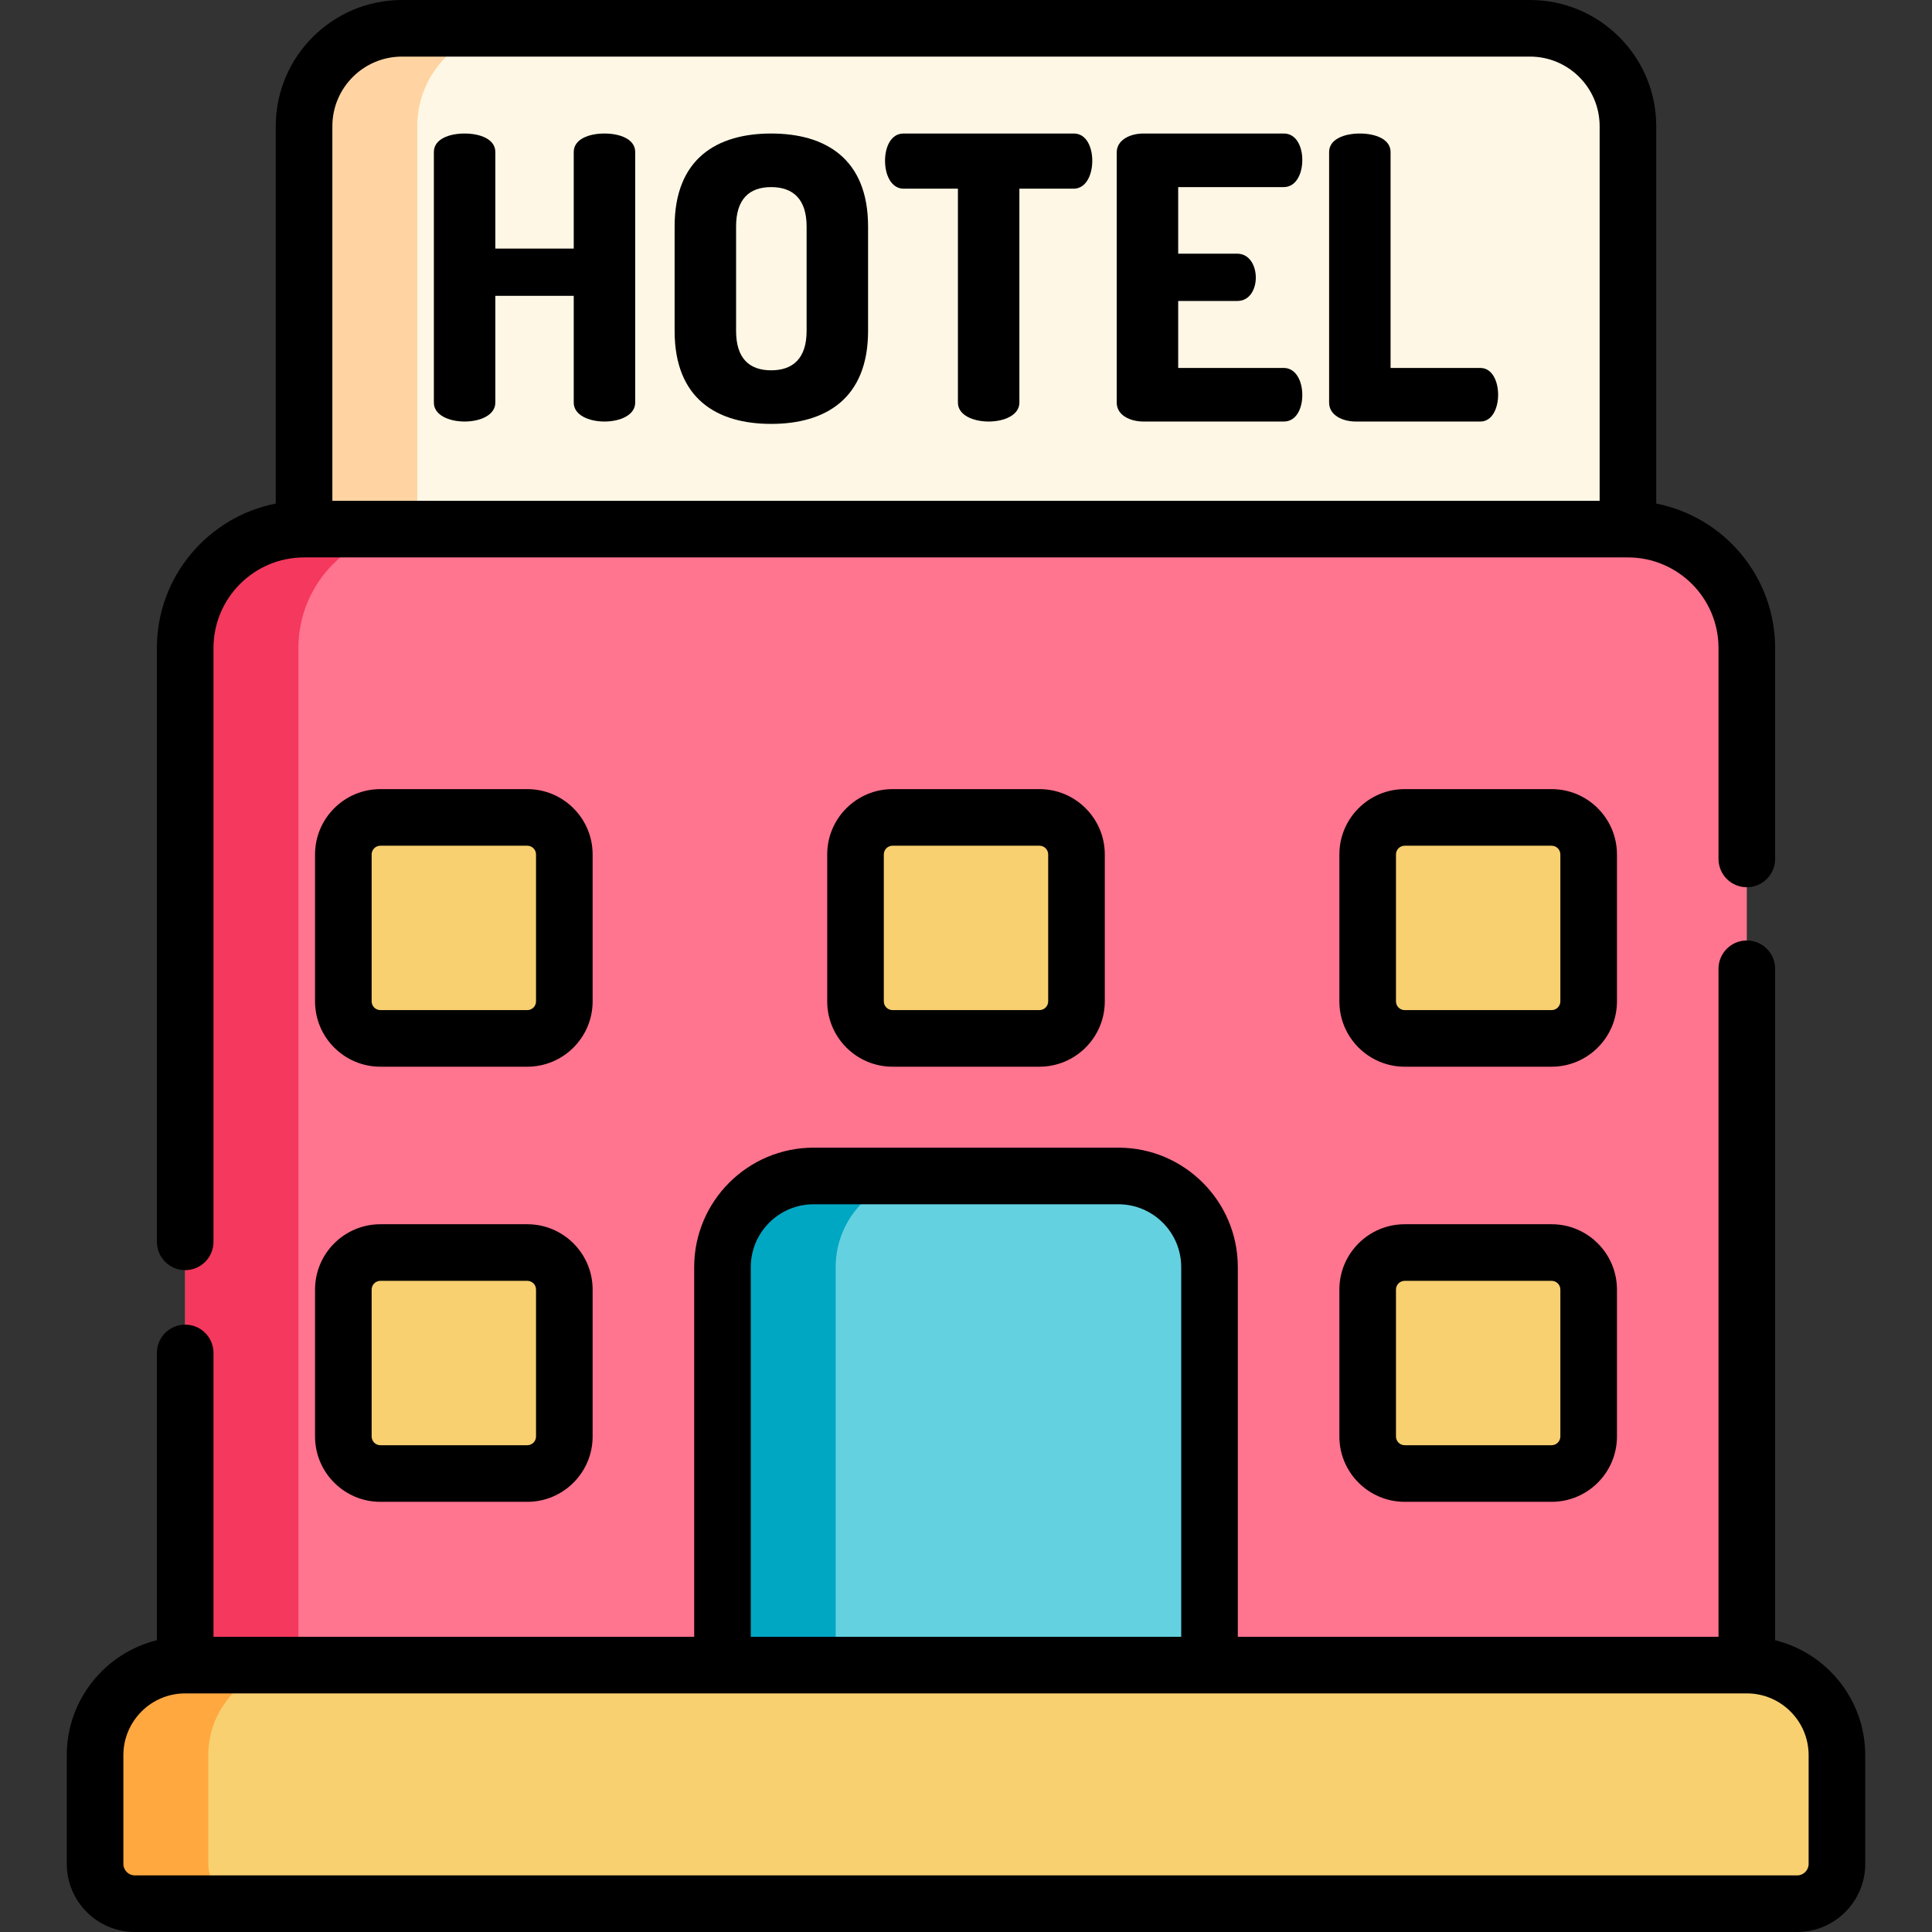 <svg id="Capa_1" enable-background="new 0 0 512 512" height="512" viewBox="0 0 512 512" width="512" xmlns="http://www.w3.org/2000/svg"><rect x="0" y="0" width="512" height="512" fill="#333333" stroke="none"/><path d="m405.476 7.5h-298.952c-14.328 0-25.943 11.615-25.943 25.943v126.433h350.839v-126.433c-.001-14.328-11.616-25.943-25.944-25.943z" fill="#fff7e5"/><path d="m136.524 7.5h-30c-14.328 0-25.943 11.615-25.943 25.943v126.433h30v-126.433c0-14.328 11.615-25.943 25.943-25.943z" fill="#ffd4a2"/><path d="m431.419 140.222h-350.838c-17.399 0-31.504 14.105-31.504 31.504v301.156h413.847v-301.156c-.001-17.399-14.105-31.504-31.505-31.504z" fill="#ff748f"/><path d="m110.581 140.222h-30c-17.399 0-31.504 14.105-31.504 31.504v301.156h30v-301.156c0-17.399 14.104-31.504 31.504-31.504z" fill="#f5385d"/><path d="m296.383 311.642h-80.765c-13.339 0-24.152 10.813-24.152 24.152v137.089h129.069v-137.089c0-13.339-10.814-24.152-24.152-24.152z" fill="#64d1e1"/><path d="m245.617 311.642h-30c-13.339 0-24.152 10.813-24.152 24.152v137.089h30v-137.089c0-13.339 10.814-24.152 24.152-24.152z" fill="#00a7c3"/><path d="m462.923 441.265h-413.846c-13.19 0-23.882 10.692-23.882 23.882v28.809c0 5.823 4.721 10.544 10.544 10.544h440.523c5.823 0 10.544-4.721 10.544-10.544v-28.809c-.001-13.19-10.693-23.882-23.883-23.882z" fill="#f8d070"/><path d="m55.195 493.956v-28.809c0-13.19 10.692-23.882 23.882-23.882h-30c-13.19 0-23.882 10.692-23.882 23.882v28.809c0 5.823 4.721 10.544 10.544 10.544h30c-5.824 0-10.544-4.721-10.544-10.544z" fill="#ffa83f"/><g fill="#f8d070"><path d="m139.739 331.936h-38.936c-5.42 0-9.813 4.394-9.813 9.813v38.936c0 5.42 4.394 9.813 9.813 9.813h38.936c5.42 0 9.813-4.394 9.813-9.813v-38.936c0-5.42-4.393-9.813-9.813-9.813z"/><path d="m139.739 216.624h-38.936c-5.42 0-9.813 4.394-9.813 9.813v38.936c0 5.42 4.394 9.813 9.813 9.813h38.936c5.42 0 9.813-4.394 9.813-9.813v-38.936c0-5.419-4.393-9.813-9.813-9.813z"/><path d="m275.468 216.624h-38.936c-5.42 0-9.813 4.394-9.813 9.813v38.936c0 5.42 4.394 9.813 9.813 9.813h38.936c5.42 0 9.814-4.394 9.814-9.813v-38.936c-.001-5.419-4.394-9.813-9.814-9.813z"/><path d="m411.197 331.936h-38.936c-5.42 0-9.813 4.394-9.813 9.813v38.936c0 5.42 4.394 9.813 9.813 9.813h38.936c5.42 0 9.814-4.394 9.814-9.813v-38.936c0-5.42-4.394-9.813-9.814-9.813z"/><path d="m411.197 216.624h-38.936c-5.42 0-9.813 4.394-9.813 9.813v38.936c0 5.42 4.394 9.813 9.813 9.813h38.936c5.42 0 9.814-4.394 9.814-9.813v-38.936c0-5.419-4.394-9.813-9.814-9.813z"/></g><path d="m160.19 35.384c-4.072 0-8.145 1.462-8.145 4.907v25.582h-20.778v-25.582c0-3.446-4.072-4.907-8.144-4.907s-8.145 1.462-8.145 4.907v66.408c0 3.342 4.073 5.012 8.145 5.012s8.144-1.67 8.144-5.012v-28.296h20.778v28.296c0 3.342 4.072 5.012 8.145 5.012 4.072 0 8.144-1.67 8.144-5.012v-66.408c0-3.445-4.072-4.907-8.144-4.907z"/><path d="m204.361 35.384c-14.409 0-25.581 6.683-25.581 24.642v27.67c0 17.959 11.173 24.642 25.581 24.642 14.41 0 25.687-6.683 25.687-24.642v-27.67c0-17.959-11.277-24.642-25.687-24.642zm9.399 52.312c0 7.205-3.551 10.442-9.398 10.442s-9.292-3.237-9.292-10.442v-27.67c0-7.205 3.446-10.442 9.292-10.442 5.847 0 9.398 3.237 9.398 10.442z"/><path d="m284.558 35.384h-45.107c-3.446 0-4.908 3.759-4.908 7.205 0 3.967 1.775 7.413 4.908 7.413h14.409v56.697c0 3.342 4.073 5.012 8.144 5.012 4.073 0 8.144-1.67 8.144-5.012v-56.697h14.41c3.132 0 4.907-3.446 4.907-7.413.001-3.446-1.461-7.205-4.907-7.205z"/><path d="m340.216 49.584c3.133 0 4.909-3.341 4.909-7.205 0-3.341-1.463-6.995-4.909-6.995h-37.171c-3.551 0-7.101 1.67-7.101 5.011v66.304c0 3.342 3.551 5.012 7.101 5.012h37.171c3.446 0 4.909-3.654 4.909-6.996 0-3.863-1.775-7.205-4.909-7.205h-27.983v-17.75h15.663c3.446 0 4.907-3.341 4.907-6.16 0-3.341-1.775-6.37-4.907-6.37h-15.663v-17.646z"/><path d="m392.323 97.511h-23.807v-57.22c0-3.446-4.071-4.907-8.144-4.907-4.071 0-8.144 1.462-8.144 4.907v66.408c0 3.342 3.551 5.012 7.101 5.012h32.994c3.134 0 4.699-3.55 4.699-7.101 0-3.549-1.565-7.099-4.699-7.099z"/><path d="m139.739 324.436h-38.936c-9.547 0-17.313 7.767-17.313 17.313v38.936c0 9.547 7.767 17.313 17.313 17.313h38.936c9.547 0 17.313-7.767 17.313-17.313v-38.936c0-9.547-7.766-17.313-17.313-17.313zm2.313 56.249c0 1.276-1.038 2.313-2.313 2.313h-38.936c-1.276 0-2.313-1.038-2.313-2.313v-38.936c0-1.276 1.038-2.313 2.313-2.313h38.936c1.276 0 2.313 1.038 2.313 2.313z"/><path d="m157.052 226.438c0-9.547-7.767-17.313-17.313-17.313h-38.936c-9.547 0-17.313 7.767-17.313 17.313v38.936c0 9.547 7.767 17.313 17.313 17.313h38.936c9.547 0 17.313-7.767 17.313-17.313zm-15 38.936c0 1.276-1.038 2.313-2.313 2.313h-38.936c-1.276 0-2.313-1.038-2.313-2.313v-38.936c0-1.276 1.038-2.313 2.313-2.313h38.936c1.276 0 2.313 1.038 2.313 2.313z"/><path d="m236.532 209.124c-9.547 0-17.313 7.767-17.313 17.313v38.936c0 9.547 7.767 17.313 17.313 17.313h38.936c9.547 0 17.313-7.767 17.313-17.313v-38.936c0-9.547-7.767-17.313-17.313-17.313zm41.249 17.314v38.936c0 1.276-1.038 2.313-2.313 2.313h-38.936c-1.276 0-2.313-1.038-2.313-2.313v-38.936c0-1.276 1.038-2.313 2.313-2.313h38.936c1.276-.001 2.313 1.037 2.313 2.313z"/><path d="m411.197 324.436h-38.936c-9.547 0-17.313 7.767-17.313 17.313v38.936c0 9.547 7.767 17.313 17.313 17.313h38.936c9.547 0 17.313-7.767 17.313-17.313v-38.936c0-9.547-7.766-17.313-17.313-17.313zm2.313 56.249c0 1.276-1.038 2.313-2.313 2.313h-38.936c-1.276 0-2.313-1.038-2.313-2.313v-38.936c0-1.276 1.038-2.313 2.313-2.313h38.936c1.276 0 2.313 1.038 2.313 2.313z"/><path d="m428.51 226.438c0-9.547-7.767-17.313-17.313-17.313h-38.936c-9.547 0-17.313 7.767-17.313 17.313v38.936c0 9.547 7.767 17.313 17.313 17.313h38.936c9.547 0 17.313-7.767 17.313-17.313zm-15 38.936c0 1.276-1.038 2.313-2.313 2.313h-38.936c-1.276 0-2.313-1.038-2.313-2.313v-38.936c0-1.276 1.038-2.313 2.313-2.313h38.936c1.276 0 2.313 1.038 2.313 2.313z"/><path d="m462.924 235.128c4.142 0 7.5-3.358 7.5-7.5v-55.902c0-18.941-13.574-34.766-31.504-38.273v-100.01c0-18.441-15.003-33.443-33.444-33.443h-298.952c-18.44 0-33.443 15.002-33.443 33.443v100.01c-17.93 3.507-31.504 19.332-31.504 38.273v157.374c0 4.142 3.358 7.5 7.5 7.5s7.5-3.358 7.5-7.5v-157.374c0-13.236 10.768-24.004 24.004-24.004h350.839c13.236 0 24.004 10.768 24.004 24.004v55.902c0 4.143 3.357 7.5 7.5 7.5zm-374.843-102.406v-99.279c0-10.17 8.273-18.443 18.443-18.443h298.953c10.169 0 18.443 8.273 18.443 18.443v99.279z"/><path d="m470.424 434.678v-177.944c0-4.142-3.358-7.5-7.5-7.5s-7.5 3.358-7.5 7.5v177.031h-127.389v-97.971c0-17.453-14.199-31.652-31.652-31.652h-80.765c-17.453 0-31.652 14.199-31.652 31.652v97.971h-127.389v-75.223c0-4.142-3.358-7.5-7.5-7.5s-7.5 3.358-7.5 7.5v76.135c-13.694 3.371-23.882 15.75-23.882 30.469v28.809c0 9.949 8.095 18.044 18.044 18.044h440.523c9.949 0 18.044-8.095 18.044-18.044v-28.809c-.001-14.718-10.189-27.097-23.882-30.468zm-271.458-98.884c0-9.182 7.47-16.652 16.652-16.652h80.765c9.182 0 16.652 7.47 16.652 16.652v97.971h-114.069zm280.339 158.162c0 1.678-1.366 3.044-3.044 3.044h-440.522c-1.678 0-3.044-1.366-3.044-3.044v-28.809c0-9.033 7.349-16.382 16.382-16.382h413.846c9.033 0 16.382 7.349 16.382 16.382z"/></svg>